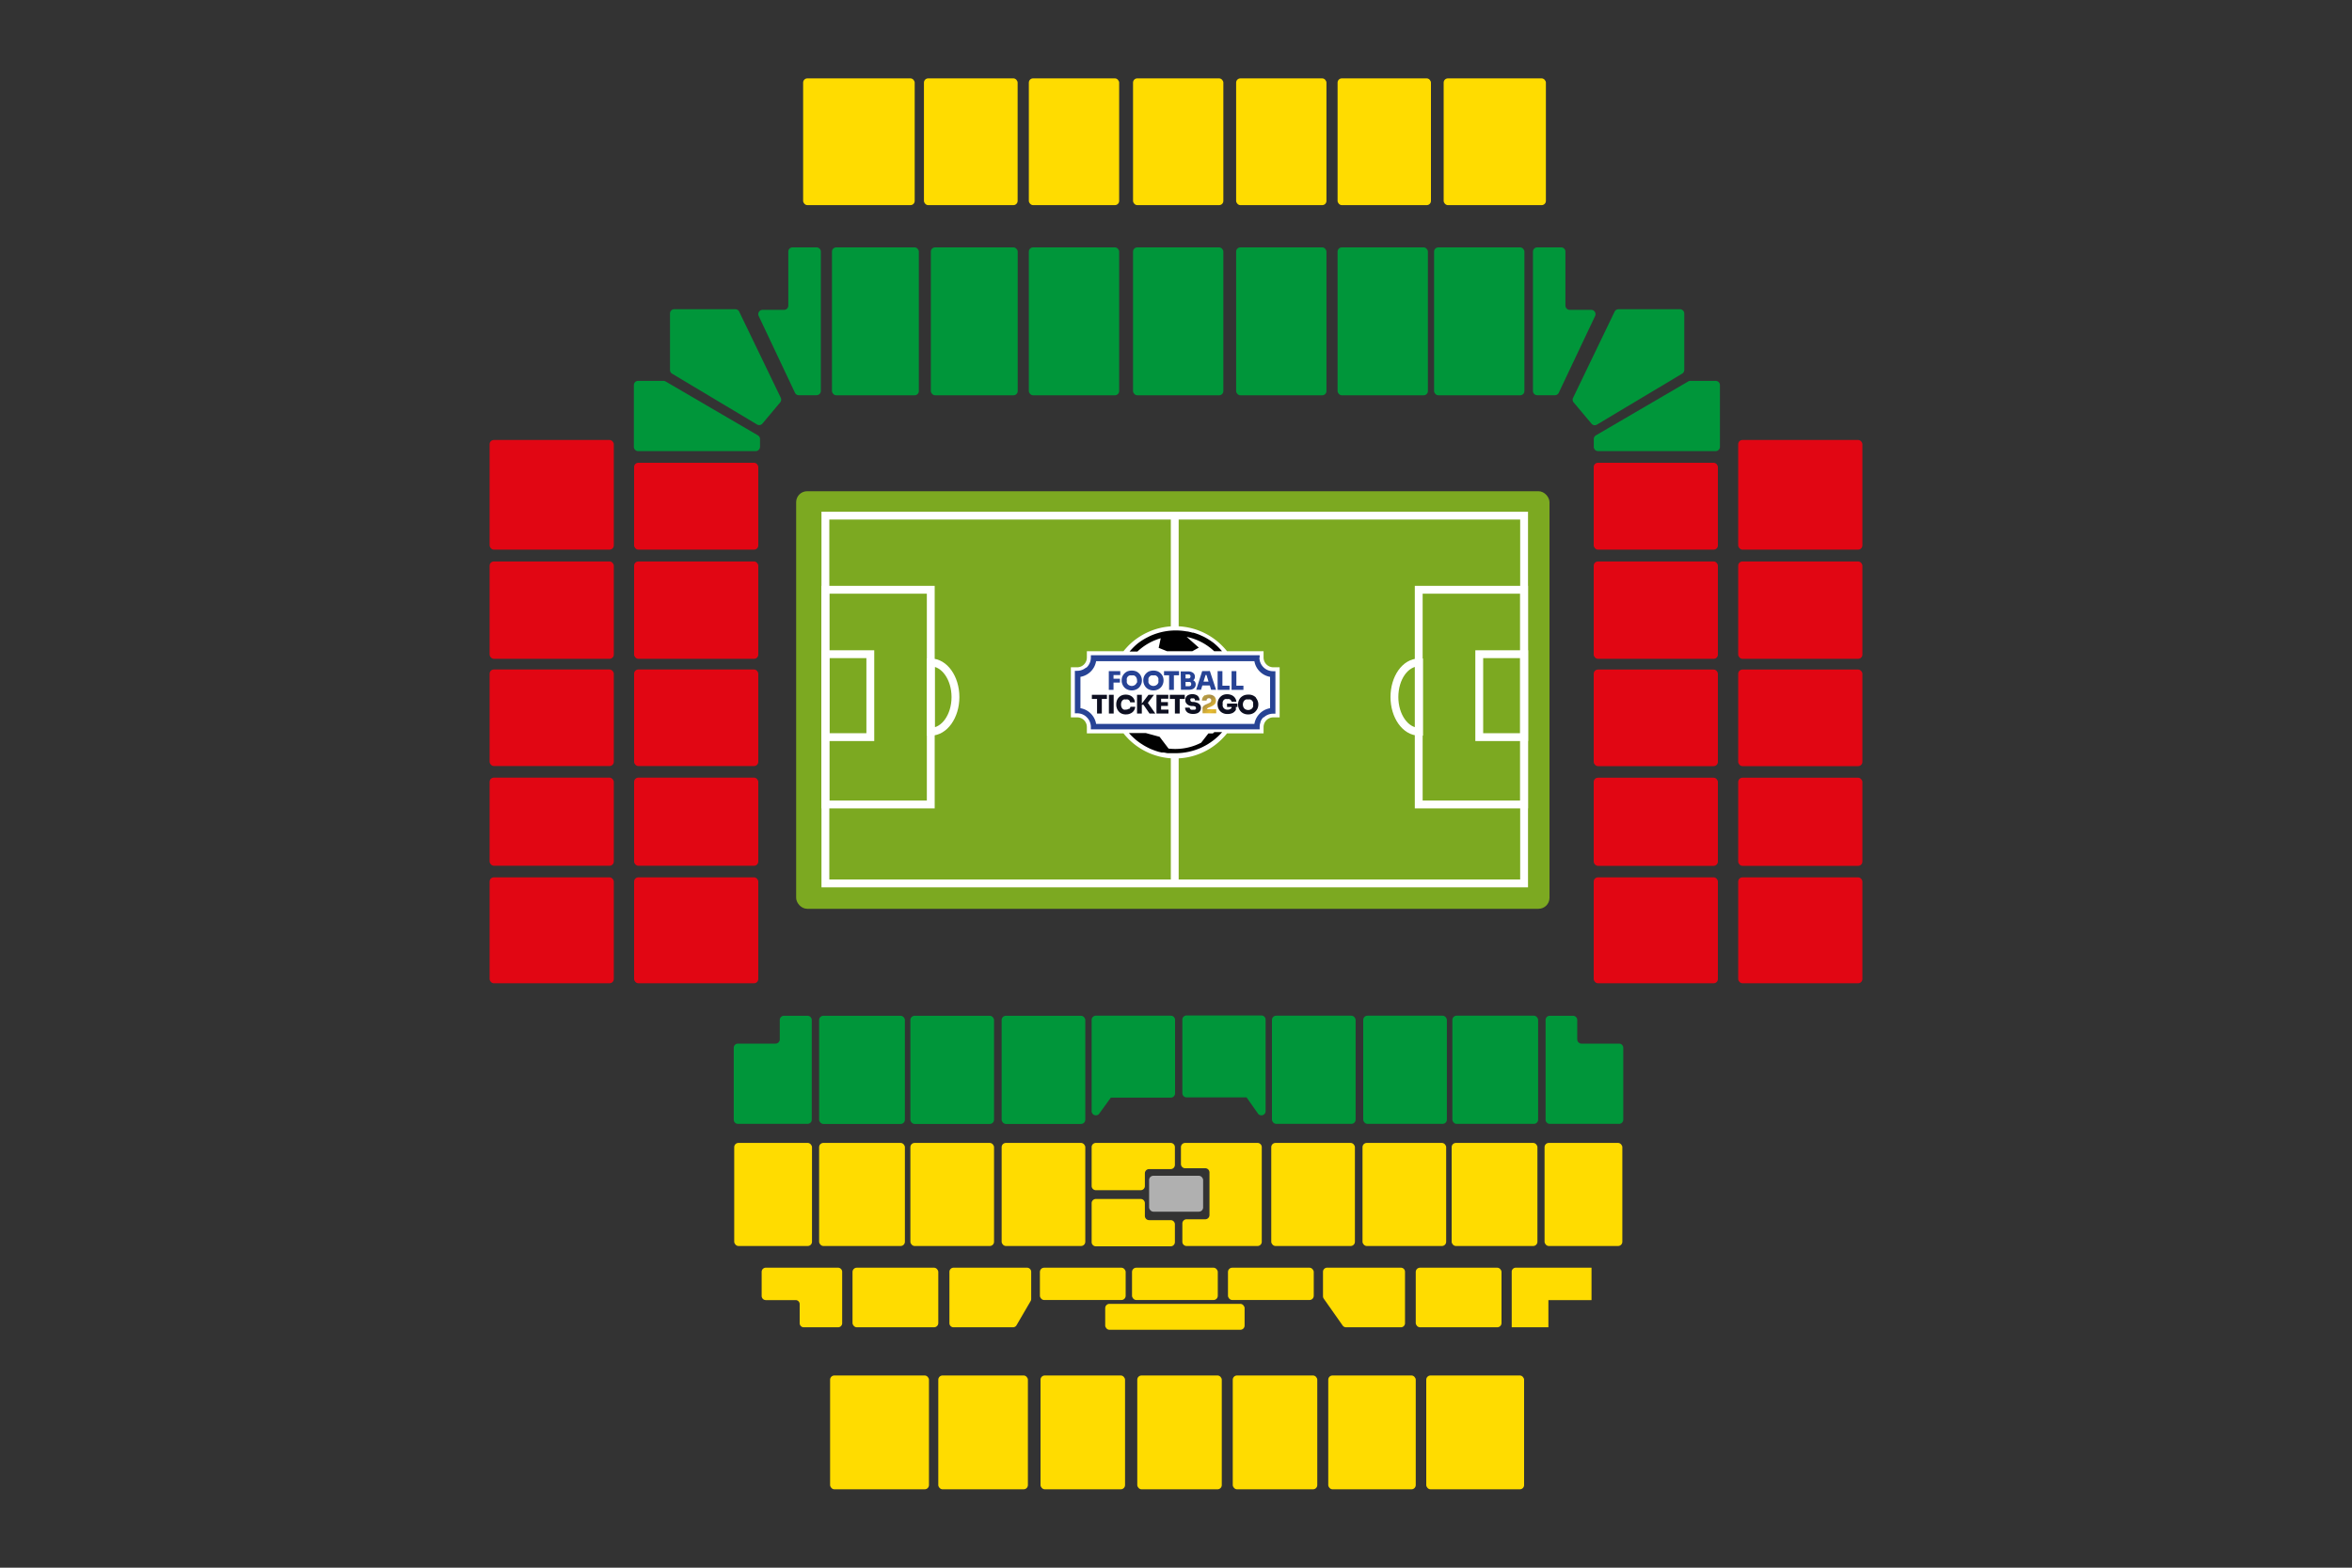 <svg id="Laag_1" data-name="Laag 1" xmlns="http://www.w3.org/2000/svg" xmlns:xlink="http://www.w3.org/1999/xlink" viewBox="0 0 300 200"><rect x="0" y="0" width="300" height="200" fill="#333333" stroke="none"/><defs><style>.cls-1,.cls-3{fill:none;}.cls-2{fill:#7ca921;}.cls-3{stroke:#fff;stroke-miterlimit:10;}.cls-4{clip-path:url(#clip-path);}.cls-5{fill:#fff;}.cls-6{fill:#010101;}.cls-7{fill:#274395;}.cls-8{fill:#0d0f20;}.cls-9{clip-path:url(#clip-path-3);}.cls-10{fill:url(#Naamloos_verloop_23);}.cls-11{fill:#00963a;}.cls-12{fill:#e10613;}.cls-13{fill:#b0b0b0;}.cls-14{fill:#ffdc00;}</style><clipPath id="clip-path"><rect class="cls-1" x="133.75" y="72.16" width="32.32" height="32.32"/></clipPath><clipPath id="clip-path-3"><path class="cls-1" d="M153.71,88.67a.76.76,0,0,0-.3.29.82.82,0,0,0-.1.42h.59a.31.31,0,0,1,.07-.22.29.29,0,0,1,.23-.09.31.31,0,0,1,.22.08.3.3,0,0,1,.08.2.27.27,0,0,1-.07.2.38.38,0,0,1-.2.14l-.36.16a1.27,1.27,0,0,0-.31.17.68.68,0,0,0-.17.21.78.78,0,0,0,0,.28V91h1.74v-.52h-1.15v0a.15.15,0,0,1,0-.1.36.36,0,0,1,.12-.08l.36-.15a1.38,1.38,0,0,0,.49-.32.71.71,0,0,0,.15-.46v0a.71.71,0,0,0-.11-.39.66.66,0,0,0-.3-.27,1,1,0,0,0-.48-.1,1,1,0,0,0-.49.1"/></clipPath><linearGradient id="Naamloos_verloop_23" x1="-271.27" y1="-27.26" x2="-271.21" y2="-27.26" gradientTransform="matrix(0, 93.25, 93.25, 0, 2696.31, 25382.63)" gradientUnits="userSpaceOnUse"><stop offset="0" stop-color="#c6ac57"/><stop offset="0.2" stop-color="#cbaf46"/><stop offset="0.45" stop-color="#a78c44"/><stop offset="0.67" stop-color="#e7bc31"/><stop offset="1" stop-color="#ac8728"/></linearGradient></defs><rect class="cls-2" x="101.55" y="62.67" width="96.09" height="53.27" rx="1.4"/><rect class="cls-3" x="105.28" y="65.78" width="89.12" height="46.92"/><rect class="cls-3" x="188.68" y="83.46" width="5.73" height="10.58"/><rect class="cls-3" x="105.28" y="83.46" width="5.73" height="10.58"/><path class="cls-3" d="M121.87,88.93c0,2.44-1.41,4.42-3.14,4.42V84.51C120.46,84.51,121.87,86.49,121.87,88.93Z"/><ellipse class="cls-3" cx="149.9" cy="89.31" rx="4.53" ry="4.42"/><rect class="cls-3" x="180.96" y="75.24" width="13.44" height="27.39"/><rect class="cls-3" x="105.28" y="75.24" width="13.44" height="27.39"/><path class="cls-3" d="M181,84.51v8.84c-1.74,0-3.14-2-3.14-4.42S179.22,84.51,181,84.51Z"/><line class="cls-3" x1="149.84" y1="65.78" x2="149.84" y2="112.71"/><g class="cls-4"><g class="cls-4"><path class="cls-5" d="M162.71,85.13h-.3a1.25,1.25,0,0,1-1.24-1.24v-.81h-4.66a8.8,8.8,0,0,0-.65-.72,8.41,8.41,0,0,0-9.24-1.8,8.49,8.49,0,0,0-2.68,1.8c-.22.23-.44.47-.64.72h-4.67v.81a1.24,1.24,0,0,1-1.23,1.24h-.81v6.39h.81a1.23,1.23,0,0,1,1.23,1.23v.81h4.67c.2.25.42.49.64.72a8.51,8.51,0,0,0,2.68,1.81,8.39,8.39,0,0,0,9.24-1.81,8.8,8.8,0,0,0,.65-.72h4.66v-.81a1.24,1.24,0,0,1,1.24-1.23h.81V85.13Z"/><path class="cls-6" d="M154.38,94l.49-.43h-.74l-.92,1.18a7.22,7.22,0,0,1-3.31.8,8.08,8.08,0,0,1-.85-.05L147.91,94l-1.76-.48H144a.23.23,0,0,0,.07.07,1.07,1.07,0,0,0,.14.16l.13.14.28.26.28.25c.2.16.4.31.61.45l.33.21c.16.1.33.19.5.28l.34.17a9.55,9.55,0,0,0,1.1.4l.38.09.19,0c.19,0,.39.07.59.09l.19,0,.41,0h.4a8,8,0,0,0,3.35-.74l.18-.09c.22-.11.44-.23.65-.36l.19-.13a1.07,1.07,0,0,0,.22-.15,5.3,5.3,0,0,0,.45-.34l.29-.25.14-.13a5.51,5.51,0,0,0,.41-.43.23.23,0,0,0,.07-.07h-1l-.49.43"/><path class="cls-6" d="M148.07,81.34l-.28,1.31,1.07.43h3.22l.83-.46-1.55-1.37a7.26,7.26,0,0,1,3.51,1.83h1a8.2,8.2,0,0,0-1-1,3.55,3.55,0,0,0-.31-.23,8.06,8.06,0,0,0-1.06-.64l-.18-.08-.33-.15a7.35,7.35,0,0,0-.79-.27l-.11,0a5.17,5.17,0,0,0-.68-.16h-.07a7.91,7.91,0,0,0-3.53.18,9.07,9.07,0,0,0-.92.32l-.18.08-.34.17a7.83,7.83,0,0,0-1.29.82,8.2,8.2,0,0,0-1,1h1a7.26,7.26,0,0,1,3.13-1.74"/><path class="cls-7" d="M160.67,83.89v-.3H139.14v.3a1.74,1.74,0,0,1-.57,1.29l-.06,0a1.73,1.73,0,0,1-1.11.4h-.3V91h.3a1.73,1.73,0,0,1,1.11.4l.06.06a1.74,1.74,0,0,1,.36.45.77.77,0,0,1,.07.16.69.69,0,0,1,.05.13,1.8,1.8,0,0,1,.09.45v.4h21.53v-.31a1.73,1.73,0,0,1,.11-.6.21.21,0,0,1,0-.07,1.61,1.61,0,0,1,.37-.56l.06,0a1.75,1.75,0,0,1,1.17-.46h.3V85.63h-.3a1.74,1.74,0,0,1-1.74-1.74M160,92.35H139.81a2.44,2.44,0,0,0-2-2v-4a2.45,2.45,0,0,0,2-2H160a2.45,2.45,0,0,0,2,2v4a2.44,2.44,0,0,0-2,2"/><polygon class="cls-7" points="142.03 88.01 142.03 87.08 142.85 87.08 142.85 86.59 142.03 86.59 142.03 86.12 142.89 86.12 142.89 85.62 142.03 85.62 141.97 85.62 141.43 85.62 141.43 88.01 142.03 88.01"/><path class="cls-7" d="M144.91,85.65a1.54,1.54,0,0,0-.55-.1,1.6,1.6,0,0,0-.56.1,1.29,1.29,0,0,0-.65.68,1.36,1.36,0,0,0-.08.44v.08a1,1,0,0,0,.08.41,1.23,1.23,0,0,0,.24.41,1.09,1.09,0,0,0,.4.29,1.26,1.26,0,0,0,.57.12,1.25,1.25,0,0,0,.56-.12,1.13,1.13,0,0,0,.41-.29,1.69,1.69,0,0,0,.24-.41,1.24,1.24,0,0,0,.08-.41v-.08a1.15,1.15,0,0,0-.09-.44,1.06,1.06,0,0,0-.24-.39,1.22,1.22,0,0,0-.41-.29m.08,1.44a.74.74,0,0,1-.14.22.6.6,0,0,1-.21.14.64.64,0,0,1-.28.06.61.61,0,0,1-.28-.06.55.55,0,0,1-.22-.14.71.71,0,0,1-.13-.22.87.87,0,0,1,0-.28.82.82,0,0,1,0-.28.54.54,0,0,1,.13-.22.55.55,0,0,1,.22-.14.78.78,0,0,1,.28,0,.87.87,0,0,1,.28,0,.6.6,0,0,1,.21.14.54.54,0,0,1,.13.22.64.64,0,0,1,.05.28.86.86,0,0,1,0,.28"/><path class="cls-7" d="M146.15,87.67a1.09,1.09,0,0,0,.4.29,1.26,1.26,0,0,0,.57.12,1.29,1.29,0,0,0,.57-.12,1.18,1.18,0,0,0,.4-.29,1.23,1.23,0,0,0,.24-.41,1.24,1.24,0,0,0,.08-.41v-.08a1.36,1.36,0,0,0-.08-.44,1.24,1.24,0,0,0-.25-.39,1.22,1.22,0,0,0-.41-.29,1.54,1.54,0,0,0-.55-.1,1.6,1.6,0,0,0-.56.1,1.18,1.18,0,0,0-.4.29,1.24,1.24,0,0,0-.25.39,1.36,1.36,0,0,0-.08.44v.08a1.24,1.24,0,0,0,.08.41,1.23,1.23,0,0,0,.24.41m.34-1.14a.55.55,0,0,1,.14-.22.52.52,0,0,1,.21-.14.78.78,0,0,1,.28,0,.87.87,0,0,1,.28,0,.6.6,0,0,1,.21.14.69.69,0,0,1,.14.22.82.82,0,0,1,0,.28.86.86,0,0,1,0,.28.74.74,0,0,1-.14.22.6.6,0,0,1-.21.14.64.64,0,0,1-.28.06.61.61,0,0,1-.28-.06.52.52,0,0,1-.21-.14.74.74,0,0,1-.14-.22.86.86,0,0,1,0-.28.82.82,0,0,1,0-.28"/><polygon class="cls-7" points="149.12 88.01 149.73 88.01 149.73 86.15 150.39 86.15 150.39 85.62 148.47 85.62 148.47 86.15 149.12 86.15 149.12 88.01"/><path class="cls-7" d="M150.63,88h1a1.34,1.34,0,0,0,.48-.08.66.66,0,0,0,.3-.24.62.62,0,0,0,.1-.37v0a.55.55,0,0,0-.12-.37.62.62,0,0,0-.2-.15.45.45,0,0,0,.1-.09.52.52,0,0,0,.12-.36v0a.59.59,0,0,0-.23-.5,1,1,0,0,0-.65-.18h-.93Zm1.25-.53a.3.3,0,0,1-.2.07h-.46V87h.46a.3.3,0,0,1,.2.07.28.28,0,0,1,.06.2.32.32,0,0,1-.06.2m-.29-1.43a.25.25,0,0,1,.19.06.26.26,0,0,1,.07.2.21.21,0,0,1-.07.18.22.22,0,0,1-.19.07h-.37v-.51Z"/><path class="cls-7" d="M153.34,85.62,152.58,88h.61l.17-.55h.95l.17.55h.63l-.79-2.39Zm.17,1.34.26-.85h.12l.26.85Z"/><polygon class="cls-7" points="155.92 88.01 156.83 88.01 156.83 87.48 155.92 87.48 155.92 85.62 155.31 85.62 155.31 88.01 155.86 88.01 155.92 88.01"/><polygon class="cls-7" points="158.6 87.48 157.7 87.48 157.7 85.62 157.09 85.62 157.09 88.01 157.63 88.01 157.7 88.01 158.6 88.01 158.6 87.48"/><polygon class="cls-8" points="139.27 89.17 139.93 89.17 139.93 91.03 140.54 91.03 140.54 89.17 141.19 89.17 141.19 88.64 139.27 88.64 139.27 89.17"/><rect class="cls-8" x="141.44" y="88.64" width="0.61" height="2.39"/><path class="cls-8" d="M144,90.41a.65.65,0,0,1-.39.12.67.67,0,0,1-.26,0,.56.56,0,0,1-.2-.14.78.78,0,0,1-.12-.22,1.07,1.07,0,0,1,0-.58.72.72,0,0,1,.12-.21.45.45,0,0,1,.19-.14.53.53,0,0,1,.25,0,.59.59,0,0,1,.27,0,.48.48,0,0,1,.2.14.4.4,0,0,1,.09.22h.61a1.11,1.11,0,0,0-.18-.52,1.06,1.06,0,0,0-.41-.34,1.31,1.31,0,0,0-.58-.12,1.25,1.25,0,0,0-.53.1,1.11,1.11,0,0,0-.38.28,1.07,1.07,0,0,0-.23.4,1.31,1.31,0,0,0-.07.44v.07a1.23,1.23,0,0,0,.07.42,1.2,1.2,0,0,0,.22.4,1,1,0,0,0,.38.3,1.22,1.22,0,0,0,.56.11,1.26,1.26,0,0,0,.6-.13,1,1,0,0,0,.59-.84h-.61a.44.44,0,0,1-.19.29"/><polygon class="cls-8" points="147.19 88.64 146.49 88.64 145.64 89.76 145.64 88.64 145.03 88.64 145.03 91.03 145.64 91.03 145.64 89.91 145.85 89.91 146.62 91.03 147.36 91.03 146.41 89.67 147.19 88.64"/><polygon class="cls-8" points="148.1 90.06 148.97 90.06 148.97 89.57 148.1 89.57 148.1 89.14 149.02 89.14 149.02 88.64 148.1 88.64 148.03 88.64 147.51 88.64 147.51 91.03 148.03 91.03 148.1 91.03 149.04 91.03 149.04 90.53 148.1 90.53 148.1 90.06"/><polygon class="cls-8" points="150.47 91.03 150.47 89.17 151.12 89.17 151.12 88.64 149.21 88.64 149.21 89.17 149.86 89.17 149.86 91.03 150.47 91.03"/><path class="cls-8" d="M151.94,89.1a.43.43,0,0,1,.17,0,.48.48,0,0,1,.18,0,.36.36,0,0,1,.11.1.26.26,0,0,1,0,.15H153a.82.82,0,0,0-.11-.42.68.68,0,0,0-.31-.27,1.09,1.09,0,0,0-.5-.1,1.13,1.13,0,0,0-.47.09.65.65,0,0,0-.31.25.75.75,0,0,0-.11.4.65.65,0,0,0,.22.53.91.91,0,0,0,.59.24h.15a.82.82,0,0,1,.3.07.2.2,0,0,1,.09.17.24.24,0,0,1,0,.14.28.28,0,0,1-.14.09.69.69,0,0,1-.22,0,.61.61,0,0,1-.24,0,.26.26,0,0,1-.14-.11.27.27,0,0,1-.05-.15h-.59a.73.73,0,0,0,.12.41.75.75,0,0,0,.34.29,1.34,1.34,0,0,0,.56.1,1.45,1.45,0,0,0,.54-.09.76.76,0,0,0,.34-.27.68.68,0,0,0,.12-.4.65.65,0,0,0-.12-.4.85.85,0,0,0-.33-.25,1.54,1.54,0,0,0-.47-.12h-.15a.3.3,0,0,1-.22-.08.21.21,0,0,1-.06-.16.27.27,0,0,1,0-.12.22.22,0,0,1,.1-.09"/></g><g class="cls-9"><rect class="cls-10" x="152.7" y="88.3" width="3" height="3" transform="translate(-18.33 135.34) rotate(-45)"/></g><g class="cls-4"><path class="cls-8" d="M157.64,90.56v-.37h.2v-.43h-1.33v.43h.58v.12a.54.54,0,0,1-.16.14.68.68,0,0,1-.35.09.84.84,0,0,1-.29-.05.62.62,0,0,1-.2-.15.65.65,0,0,1-.13-.23.82.82,0,0,1,0-.28.86.86,0,0,1,0-.28.57.57,0,0,1,.11-.22.52.52,0,0,1,.19-.14.58.58,0,0,1,.26,0,.61.61,0,0,1,.28,0,.45.45,0,0,1,.19.14.44.44,0,0,1,.1.19h.61a1,1,0,0,0-.18-.49,1,1,0,0,0-.41-.34,1.38,1.38,0,0,0-.59-.12,1.25,1.25,0,0,0-.53.1,1.13,1.13,0,0,0-.38.29,1.12,1.12,0,0,0-.23.39,1.36,1.36,0,0,0-.08.44v.07a1.68,1.68,0,0,0,.07.43,1.48,1.48,0,0,0,.23.4,1.09,1.09,0,0,0,.4.29,1.28,1.28,0,0,0,.58.11,1.47,1.47,0,0,0,.64-.13,1.08,1.08,0,0,0,.42-.4"/><path class="cls-8" d="M160.21,89a1.27,1.27,0,0,0-1-.38,1.37,1.37,0,0,0-.56.1,1.35,1.35,0,0,0-.41.28,1.27,1.27,0,0,0-.32.84v.07a1,1,0,0,0,.08.42,1.23,1.23,0,0,0,.23.4,1.12,1.12,0,0,0,.41.3,1.26,1.26,0,0,0,.57.11,1.25,1.25,0,0,0,.56-.11,1,1,0,0,0,.4-.3,1.28,1.28,0,0,0,.25-.4,1.25,1.25,0,0,0,.08-.42v-.07a1.12,1.12,0,0,0-.09-.44,1.25,1.25,0,0,0-.24-.4m-.34,1.16a.71.71,0,0,1-.13.22.6.6,0,0,1-.21.14.67.67,0,0,1-.28.06.68.68,0,0,1-.29-.06.6.6,0,0,1-.21-.14.71.71,0,0,1-.13-.22.87.87,0,0,1-.05-.28.82.82,0,0,1,.05-.28.54.54,0,0,1,.13-.22.6.6,0,0,1,.21-.14.68.68,0,0,1,.29,0,.59.59,0,0,1,.27,0,.55.55,0,0,1,.22.14.54.54,0,0,1,.13.22.82.82,0,0,1,0,.28.66.66,0,0,1,0,.28"/></g></g><rect class="cls-11" x="106.12" y="31.56" width="11.08" height="18.87" rx="0.54"/><rect class="cls-11" x="118.73" y="31.56" width="11.08" height="18.87" rx="0.54"/><rect class="cls-12" x="80.88" y="59.04" width="15.84" height="11.08" rx="0.54"/><rect class="cls-12" x="80.88" y="71.63" width="15.84" height="12.42" rx="0.54"/><rect class="cls-12" x="80.88" y="85.41" width="15.84" height="12.32" rx="0.54"/><rect class="cls-12" x="80.88" y="99.21" width="15.84" height="11.24" rx="0.54"/><rect class="cls-12" x="80.88" y="111.93" width="15.84" height="13.51" rx="0.54"/><rect class="cls-11" x="104.48" y="129.59" width="10.94" height="13.8" rx="0.54"/><rect class="cls-11" x="116.12" y="129.59" width="10.67" height="13.8" rx="0.54"/><rect class="cls-11" x="127.76" y="129.59" width="10.67" height="13.8" rx="0.54"/><rect class="cls-13" x="146.57" y="150" width="6.89" height="4.58" rx="0.54"/><rect class="cls-14" x="104.48" y="145.81" width="10.94" height="13.15" rx="0.54"/><rect class="cls-14" x="108.74" y="161.73" width="10.94" height="7.6" rx="0.54"/><rect class="cls-14" x="132.64" y="161.73" width="10.94" height="4.12" rx="0.54"/><rect class="cls-14" x="144.39" y="161.73" width="10.94" height="4.12" rx="0.54"/><rect class="cls-14" x="156.63" y="161.73" width="10.94" height="4.12" rx="0.54"/><rect class="cls-14" x="180.58" y="161.73" width="10.94" height="7.6" rx="0.54"/><rect class="cls-14" x="140.97" y="166.34" width="17.78" height="3.31" rx="0.54"/><rect class="cls-14" x="93.65" y="145.81" width="9.92" height="13.15" rx="0.54"/><rect class="cls-14" x="116.12" y="145.81" width="10.67" height="13.15" rx="0.54"/><rect class="cls-14" x="105.88" y="175.48" width="12.61" height="14.52" rx="0.54"/><rect class="cls-14" x="119.68" y="175.48" width="11.43" height="14.52" rx="0.54"/><rect class="cls-14" x="132.72" y="175.48" width="10.78" height="14.52" rx="0.54"/><rect class="cls-14" x="145.06" y="175.48" width="10.78" height="14.52" rx="0.54"/><rect class="cls-14" x="157.24" y="175.48" width="10.78" height="14.52" rx="0.54"/><rect class="cls-14" x="169.42" y="175.48" width="11.16" height="14.52" rx="0.54"/><rect class="cls-14" x="181.92" y="175.48" width="12.48" height="14.52" rx="0.54"/><rect class="cls-14" x="127.76" y="145.81" width="10.67" height="13.15" rx="0.54"/><rect class="cls-14" x="185.16" y="145.81" width="10.94" height="13.15" rx="0.54" transform="translate(381.26 304.77) rotate(-180)"/><rect class="cls-14" x="197.02" y="145.81" width="9.92" height="13.15" rx="0.54" transform="translate(403.95 304.77) rotate(-180)"/><rect class="cls-14" x="173.79" y="145.81" width="10.67" height="13.15" rx="0.54" transform="translate(358.25 304.77) rotate(-180)"/><rect class="cls-14" x="162.15" y="145.81" width="10.67" height="13.15" rx="0.54" transform="translate(334.97 304.77) rotate(-180)"/><rect class="cls-12" x="62.45" y="56.13" width="15.84" height="13.99" rx="0.54"/><rect class="cls-12" x="62.45" y="71.63" width="15.84" height="12.42" rx="0.54"/><rect class="cls-12" x="62.45" y="85.41" width="15.84" height="12.32" rx="0.54"/><rect class="cls-12" x="62.45" y="99.21" width="15.84" height="11.24" rx="0.54"/><rect class="cls-12" x="62.45" y="111.93" width="15.84" height="13.51" rx="0.54"/><rect class="cls-12" x="203.29" y="59.04" width="15.84" height="11.08" rx="0.54" transform="translate(422.41 129.16) rotate(-180)"/><rect class="cls-12" x="203.29" y="71.63" width="15.84" height="12.42" rx="0.54" transform="translate(422.41 155.68) rotate(-180)"/><rect class="cls-12" x="203.29" y="85.41" width="15.84" height="12.32" rx="0.54" transform="translate(422.41 183.15) rotate(-180)"/><rect class="cls-12" x="203.29" y="99.21" width="15.84" height="11.24" rx="0.54" transform="translate(422.41 209.67) rotate(-180)"/><rect class="cls-12" x="203.29" y="111.93" width="15.84" height="13.51" rx="0.54" transform="translate(422.41 237.37) rotate(-180)"/><rect class="cls-12" x="221.72" y="56.13" width="15.84" height="13.99" rx="0.54" transform="translate(459.27 126.25) rotate(-180)"/><rect class="cls-12" x="221.72" y="71.63" width="15.84" height="12.42" rx="0.54" transform="translate(459.27 155.68) rotate(-180)"/><rect class="cls-12" x="221.72" y="85.41" width="15.84" height="12.32" rx="0.54" transform="translate(459.27 183.15) rotate(-180)"/><rect class="cls-12" x="221.72" y="99.21" width="15.84" height="11.24" rx="0.54" transform="translate(459.27 209.67) rotate(-180)"/><rect class="cls-12" x="221.72" y="111.93" width="15.84" height="13.51" rx="0.54" transform="translate(459.27 237.37) rotate(-180)"/><rect class="cls-11" x="131.23" y="31.56" width="11.52" height="18.87" rx="0.54"/><rect class="cls-11" x="144.52" y="31.56" width="11.52" height="18.87" rx="0.54"/><rect class="cls-11" x="157.67" y="31.56" width="11.52" height="18.87" rx="0.54"/><rect class="cls-11" x="170.61" y="31.56" width="11.52" height="18.87" rx="0.54"/><rect class="cls-11" x="182.92" y="31.56" width="11.52" height="18.87" rx="0.54"/><rect class="cls-14" x="102.44" y="10" width="14.23" height="16.17" rx="0.54"/><rect class="cls-14" x="117.85" y="10" width="11.95" height="16.17" rx="0.54"/><rect class="cls-14" x="131.23" y="10" width="11.52" height="16.17" rx="0.54"/><rect class="cls-14" x="144.52" y="10" width="11.52" height="16.17" rx="0.54"/><rect class="cls-14" x="157.67" y="10" width="11.52" height="16.17" rx="0.54"/><rect class="cls-14" x="170.61" y="10" width="11.91" height="16.17" rx="0.54"/><rect class="cls-14" x="184.14" y="10" width="13.04" height="16.17" rx="0.54"/><path class="cls-11" d="M104.7,32.1V49.88a.55.55,0,0,1-.55.54h-2.26a.54.54,0,0,1-.49-.31l-4.63-9.8a.55.55,0,0,1,.49-.78H100a.55.55,0,0,0,.55-.54V32.1a.54.54,0,0,1,.54-.54h3.06A.55.55,0,0,1,104.7,32.1Z"/><path class="cls-11" d="M97.24,54.05l2.27-2.71a.56.56,0,0,0,.08-.59l-5.31-11a.55.55,0,0,0-.49-.3H86a.54.54,0,0,0-.54.54V47.2a.56.56,0,0,0,.26.47l10.87,6.5A.54.54,0,0,0,97.24,54.05Z"/><path class="cls-11" d="M81.42,48.59h3.19a.55.55,0,0,1,.28.07l11.78,6.88a.55.55,0,0,1,.27.47v1a.55.55,0,0,1-.55.54h-15a.54.54,0,0,1-.54-.54V49.13A.54.54,0,0,1,81.42,48.59Z"/><path class="cls-11" d="M195.53,32.1V49.88a.54.54,0,0,0,.54.54h2.26a.54.54,0,0,0,.49-.31l4.64-9.8a.55.55,0,0,0-.5-.78h-2.74a.55.55,0,0,1-.55-.54V32.1a.54.54,0,0,0-.54-.54h-3.06A.54.54,0,0,0,195.53,32.1Z"/><path class="cls-11" d="M203,54.05l-2.28-2.71a.53.53,0,0,1-.07-.59l5.3-11a.55.55,0,0,1,.49-.3h7.84a.55.55,0,0,1,.55.54V47.2a.55.55,0,0,1-.27.47l-10.87,6.5A.53.53,0,0,1,203,54.05Z"/><path class="cls-11" d="M218.8,48.59h-3.19a.52.52,0,0,0-.27.07l-11.78,6.88a.55.55,0,0,0-.27.47v1a.54.54,0,0,0,.54.54h15a.55.55,0,0,0,.55-.54V49.13A.55.55,0,0,0,218.8,48.59Z"/><path class="cls-11" d="M103,129.59h-3a.54.54,0,0,0-.54.54v2.47a.54.54,0,0,1-.53.54h-4.8a.54.54,0,0,0-.54.54v9.16a.54.54,0,0,0,.54.54H103a.54.54,0,0,0,.54-.54V130.13A.54.54,0,0,0,103,129.59Z"/><path class="cls-11" d="M139.24,130.13v11.58a.54.54,0,0,0,1,.32l1.45-2h7.65a.54.54,0,0,0,.54-.54v-9.37a.54.54,0,0,0-.54-.54h-9.54A.54.54,0,0,0,139.24,130.13Z"/><rect class="cls-11" x="185.25" y="129.59" width="10.94" height="13.8" rx="0.54" transform="translate(381.44 272.97) rotate(-180)"/><rect class="cls-11" x="173.88" y="129.59" width="10.67" height="13.8" rx="0.54" transform="translate(358.43 272.97) rotate(-180)"/><rect class="cls-11" x="162.24" y="129.59" width="10.67" height="13.8" rx="0.54" transform="translate(335.15 272.97) rotate(-180)"/><path class="cls-11" d="M197.64,129.59h3a.54.54,0,0,1,.54.54v2.47a.54.54,0,0,0,.54.54h4.79a.54.54,0,0,1,.54.54v9.16a.54.54,0,0,1-.54.54h-8.84a.54.54,0,0,1-.53-.54V130.13A.54.54,0,0,1,197.64,129.59Z"/><path class="cls-11" d="M161.43,130.13v11.58a.54.54,0,0,1-1,.32L159,140h-7.65a.54.54,0,0,1-.54-.54v-9.37a.54.54,0,0,1,.54-.54h9.54A.54.54,0,0,1,161.43,130.13Z"/><path class="cls-14" d="M139.78,145.81h9.54a.54.54,0,0,1,.54.54v2.26a.54.54,0,0,1-.54.54h-2.75a.54.54,0,0,0-.54.54v1.62a.53.53,0,0,1-.53.53h-5.72a.54.54,0,0,1-.54-.53v-5A.54.54,0,0,1,139.78,145.81Z"/><path class="cls-14" d="M139.78,159h9.54a.54.54,0,0,0,.54-.54v-2.26a.54.54,0,0,0-.54-.54h-2.75a.54.54,0,0,1-.54-.54v-1.62a.54.54,0,0,0-.53-.54h-5.72a.54.54,0,0,0-.54.54v5A.54.54,0,0,0,139.78,159Z"/><path class="cls-14" d="M151.17,145.81h9.23a.54.54,0,0,1,.54.54v12.07a.54.54,0,0,1-.54.54h-9.05a.54.54,0,0,1-.54-.54v-2.33a.54.54,0,0,1,.54-.54h2.38a.54.54,0,0,0,.54-.54v-5.43a.54.54,0,0,0-.54-.54h-2.56a.54.54,0,0,1-.54-.54v-2.15A.54.54,0,0,1,151.17,145.81Z"/><path class="cls-14" d="M97.68,161.73h9.21a.53.53,0,0,1,.53.53v6.55a.52.52,0,0,1-.53.52h-4.36a.52.52,0,0,1-.53-.52v-2.43a.52.52,0,0,0-.52-.52h-3.8a.53.53,0,0,1-.53-.53v-3.07A.53.53,0,0,1,97.68,161.73Z"/><path class="cls-14" d="M121.61,161.73H131a.53.53,0,0,1,.53.53v3.45a.5.5,0,0,1-.07.27l-1.8,3.09a.52.52,0,0,1-.45.26h-7.58a.52.52,0,0,1-.53-.52v-6.55A.53.53,0,0,1,121.61,161.73Z"/><path class="cls-14" d="M169.3,161.73h9.39a.52.52,0,0,1,.52.53v6.55a.52.52,0,0,1-.52.52h-7a.53.53,0,0,1-.43-.22l-2.42-3.44a.55.55,0,0,1-.09-.3v-3.11A.52.52,0,0,1,169.3,161.73Z"/><path class="cls-14" d="M193.31,161.73H203v4.13h-5.5v3.47h-4.68v-7.07A.52.52,0,0,1,193.31,161.73Z"/></svg>